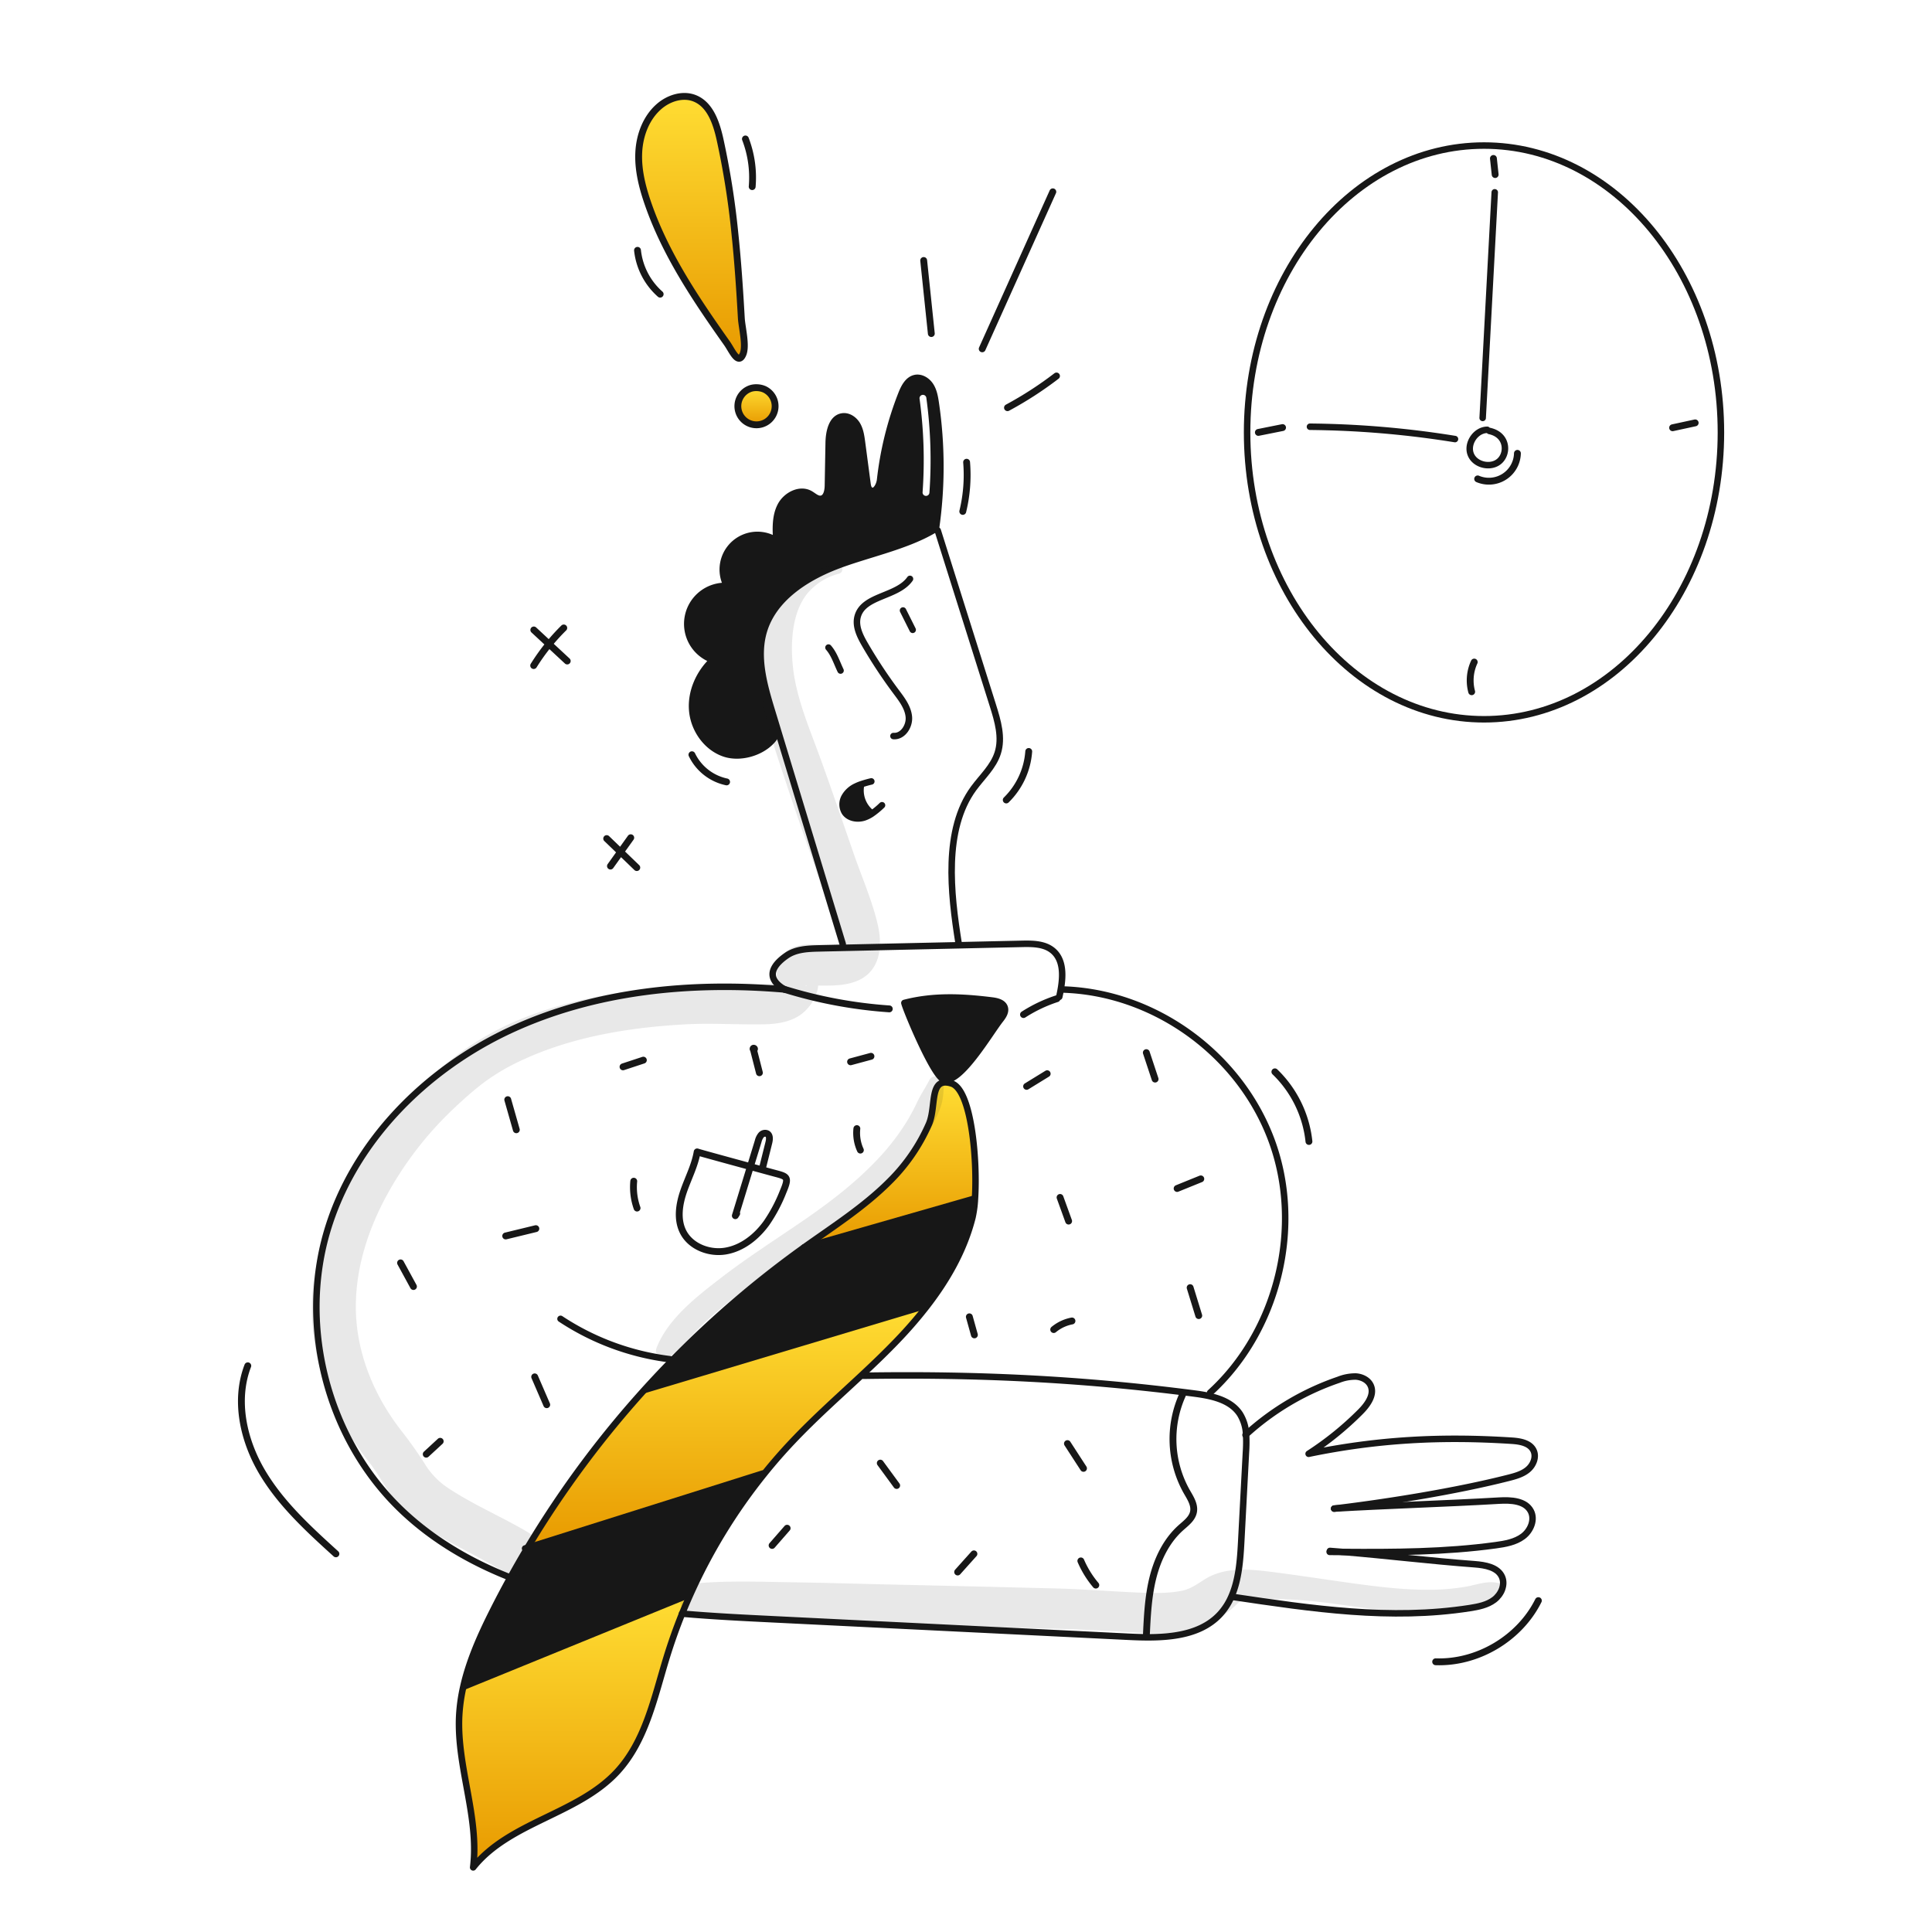 <svg xmlns="http://www.w3.org/2000/svg" width="960" height="960" fill="none"><g clip-path="url(#a)"><path fill="#171717" d="M499.214 500.581c.715 2.156-.76 4.356-2.167 6.138-5.355 6.818-20.262 32.412-28.238 29.588-5.026-1.781-18.64-34.489-19.434-37.949 14.533-3.755 28.725-3.052 43.621-1.2 2.485.303 5.424 1.052 6.218 3.423Z"/><path fill="url(#b)" d="M472.859 538.394c9.813 3.12 12.865 37.949 11.6 57.292l-.511-.034-84.486 24.221c14.6-10.426 29.871-20.149 42.544-32.844a91.832 91.832 0 0 0 19.581-28.487c3.819-8.826-.141-23.779 11.272-20.148Z"/><path fill="#171717" d="m483.943 595.652.511.034a55.133 55.133 0 0 1-1.237 9.269c-4.13 16.336-12.57 31.13-22.985 44.505l-.715-.556-138.941 41.647-.182-.17a494.58 494.58 0 0 1 79.063-70.509l84.486-24.22Z"/><path fill="url(#c)" d="m459.518 648.905.715.556a214.942 214.942 0 0 1-14.283 16.45c-5.627 5.888-11.5 11.526-17.449 17.085-11.651 10.891-23.6 21.476-34.557 33.059a269.627 269.627 0 0 0-14.419 16.53l-.488-.4-116.921 36.874a498.01 498.01 0 0 1 58.284-78.677l.182.17 138.936-41.647Z"/><path fill="#171717" d="M427.718 390.785a14.284 14.284 0 0 0 4.946 12.9l.386.737a16.181 16.181 0 0 1-3.585 1.769c-3.415 1.112-7.7.408-9.7-2.575a7.651 7.651 0 0 1-1.089-3.774 7.652 7.652 0 0 1 .93-3.816 12.53 12.53 0 0 1 5.786-5.287 21.054 21.054 0 0 1 2-.851l.326.897Zm-48.681 341.403.488.4a274.68 274.68 0 0 0-36.86 60.457l-.874-.386L230.883 837.9l-.59-.136c2.938-12.82 8.441-25.129 14.374-36.939a490.72 490.72 0 0 1 17.449-31.766l116.921-36.871Z"/><path fill="url(#d)" d="M338.944 801.812a271.744 271.744 0 0 0-7.783 21.986c-6.092 19.888-10.437 41.466-24.607 56.7-19.6 21.09-53.5 24.868-71.439 47.4 3.063-25.106-8.214-50.054-6.943-75.319a85.328 85.328 0 0 1 2.122-14.816l.59.136 110.908-45.244.874.386a248.992 248.992 0 0 0-3.722 8.771Z"/><path stroke="#171717" stroke-linecap="round" stroke-linejoin="round" stroke-width="3.225" d="M443.952 365.735c4.651.386 8.1-4.958 7.646-9.609-.454-4.651-3.472-8.577-6.274-12.321a244.193 244.193 0 0 1-15.554-23.552c-2.462-4.244-4.878-9.121-3.619-13.865 2.848-10.642 19.683-9.711 26.014-18.742m-34.499 45.541c-2-4.209-3.2-8.214-6-11.413"/><path stroke="#171717" stroke-linecap="round" stroke-linejoin="round" stroke-width="3.225" d="M453.505 312.959c-1.6-3.2-3.2-6.403-4.8-9.609m27.626 165.375c-4.016-24.982-7.522-56.532 7.42-76.941 4.22-5.763 9.825-10.778 12-17.585 2.473-7.681.034-15.974-2.394-23.677-9.133-28.975-18.269-57.953-27.409-86.936"/><path stroke="#171717" stroke-linecap="round" stroke-linejoin="round" stroke-width="3.225" d="M418.755 469.1a570259.04 570259.04 0 0 1-31.777-104.623 5376.848 5376.848 0 0 0-3.449-11.356c-3.925-12.911-7.862-26.751-3.937-39.662 4.822-15.883 20.319-26.082 35.805-32.1 14.987-5.809 34.3-9.643 48.318-17.834.454-.261.9-.533 1.339-.805m31.993 243.999c1.407-1.781 2.882-3.982 2.167-6.138-.794-2.371-3.732-3.12-6.217-3.426-14.9-1.849-29.088-2.553-43.621 1.2.794 3.46 14.408 36.168 19.434 37.949 7.975 2.827 22.882-22.767 28.237-29.585Zm-12.593 88.967c1.271-19.343-1.781-54.172-11.6-57.292-11.413-3.63-7.454 11.322-11.277 20.149A91.831 91.831 0 0 1 442 587.03c-12.672 12.7-27.943 22.418-42.544 32.844a498.088 498.088 0 0 0-137.341 149.185 489.908 489.908 0 0 0-17.449 31.766c-5.933 11.81-11.436 24.119-14.374 36.939a85.52 85.52 0 0 0-2.122 14.816c-1.271 25.265 10.006 50.213 6.943 75.319 17.936-22.531 51.835-26.309 71.439-47.4 14.17-15.236 18.515-36.814 24.607-56.7a271.28 271.28 0 0 1 7.783-21.986c1.19-2.95 2.431-5.873 3.721-8.77a274.68 274.68 0 0 1 36.86-60.457 261.995 261.995 0 0 1 14.419-16.53C404.9 704.472 416.847 693.887 428.5 683c5.945-5.559 11.821-11.2 17.449-17.085a214.751 214.751 0 0 0 14.283-16.45c10.415-13.376 18.855-28.169 22.985-44.506a54.96 54.96 0 0 0 1.237-9.273v0Z"/><path stroke="#171717" stroke-linecap="round" stroke-linejoin="round" stroke-width="3.225" d="M465.054 262.723a216.422 216.422 0 0 0-.113-62.556c-.442-2.961-.976-6.013-2.609-8.531-1.633-2.518-4.64-4.39-7.578-3.789-3.562.737-5.5 4.5-6.841 7.9a167.163 167.163 0 0 0-10.585 42.653c-.306 2.825-2.394 6.694-4.81 5.207-1.055-.658-1.327-2.042-1.486-3.267-.908-6.867-1.815-13.723-2.723-20.568-.4-2.972-.817-6.024-2.314-8.622s-4.368-4.629-7.34-4.232c-5.355.715-6.784 7.715-6.875 13.126-.133 7.091-.262 14.181-.386 21.272-.057 2.655-.7 6.07-3.324 6.535-2.031.352-3.721-1.407-5.514-2.428-5.117-2.916-11.958.635-14.68 5.865-2.722 5.23-2.462 11.424-2.133 17.3a17.207 17.207 0 0 0-26.36 11.555c-.636 3.769 0 7.643 1.809 11.01a18.87 18.87 0 0 0-19.365 15.371 18.875 18.875 0 0 0 12.465 21.352c-6.864 6.41-11.118 15.838-10.313 25.208.805 9.37 7.068 18.3 15.962 21.328 8.894 3.028 21.487-1.293 25.9-9.6M253.539 783.853c-20.126-7.919-38.913-18.935-54.444-33.888-36.02-34.682-50.689-89.931-36.61-137.919 13.081-44.608 48.874-80.492 91.009-100.12s90.079-24.267 136.4-20.273m39.185 191.956c56.112-.9 108.287 1.588 163.946 8.77 8.622 1.112 18.3 2.961 23.076 10.233a20.991 20.991 0 0 1 3.074 10.154 70.15 70.15 0 0 1-.068 8.736c-.784 14.817-1.566 29.634-2.348 44.449-.488 9.223-1.214 19.037-4.856 27.33a31.24 31.24 0 0 1-5.57 8.713c-11 12-29.565 12.094-45.833 11.288-58.778-2.882-117.556-5.771-176.334-8.668-15.066-.737-30.189-1.486-45.221-2.8h-.057"/><path stroke="#171717" stroke-linecap="round" stroke-linejoin="round" stroke-width="3.225" d="M278.521 655.326a126.815 126.815 0 0 0 54.456 20.081m56.917-183.754c-11.526-6.648-3.608-13.705 1.032-16.881 4.64-3.176 10.608-3.4 16.235-3.528 3.88-.092 7.76-.171 11.64-.261 19.184-.431 38.368-.859 57.553-1.282 10.471-.239 20.946-.473 31.425-.7 5.366-.114 11.254-.058 15.361 3.391 6.228 5.241 4.992 14.987 3.2 22.929m1.508-3.646c45.686 1.259 88.025 31.993 103.931 74.831 15.906 42.838 3.3 94.753-30.484 125.52m17.596 20.989c.091-.091.193-.17.284-.25a131.08 131.08 0 0 1 45.958-27.16 22.537 22.537 0 0 1 8.69-1.611c2.95.216 5.99 1.724 7.238 4.424 2.087 4.5-1.486 9.5-4.98 13.024a154.78 154.78 0 0 1-25.832 20.931m0 .002c34.194-7.091 65.959-8.736 100.822-6.5 4.164.261 9.065 1.066 10.9 4.822 1.577 3.188-.023 7.215-2.745 9.518-2.722 2.303-6.285 3.267-9.734 4.141-26.025 6.614-59.913 12.06-86.573 15.259"/><path stroke="#171717" stroke-linecap="round" stroke-linejoin="round" stroke-width="3.225" d="M662.921 749.614c26.229-1.554 55.726-2.417 81.944-3.959 5.877-.352 13.069.011 15.792 5.219 2.212 4.243-.091 9.723-3.925 12.57-3.834 2.847-8.758 3.71-13.5 4.356-25.084 3.438-50.485 3.551-75.818 3.369-2.235-.011-4.481-.034-6.716-.045"/><path stroke="#171717" stroke-linecap="round" stroke-linejoin="round" stroke-width="3.225" d="M660.834 770.647c2.2.17 4.394.344 6.58.521 21.964 1.828 43.156 4.436 65.3 6.092 5.23.4 11.447 1.441 13.6 6.228 1.77 3.959-.386 8.792-3.835 11.414s-7.9 3.482-12.173 4.152c-39.435 6.148-78.507.271-117.987-5.594m242.797-578.601c0 78.734-52.7 142.549-117.715 142.549s-117.726-63.815-117.726-142.549c0-78.734 52.709-142.538 117.725-142.538 65.016 0 117.716 63.815 117.716 142.538Z"/><path stroke="#171717" stroke-linecap="round" stroke-linejoin="round" stroke-width="3.225" d="M650.918 212.045a477.806 477.806 0 0 1 72.052 6.126m13.76-10.505 6-112.1m-3.741 118a7.558 7.558 0 0 0-2.156.352c-4.685 1.475-7.9 7.306-5.967 11.969 2.2 5.355 10.279 7.045 14.442 3.018s3.574-12.911-5.241-14.771M432.948 388.278a51.917 51.917 0 0 0-5.559 1.611c-.681.249-1.348.533-2 .851a12.541 12.541 0 0 0-5.786 5.287 7.64 7.64 0 0 0 .159 7.59c2 2.984 6.285 3.687 9.7 2.575a16.185 16.185 0 0 0 3.585-1.77 40.249 40.249 0 0 0 5.219-4.3"/><path stroke="#171717" stroke-linecap="round" stroke-linejoin="round" stroke-width="3.225" d="M432.663 403.684a14.282 14.282 0 0 1-4.946-12.9M230.883 837.9l110.908-45.243m-80.878-23.224 1.203-.374 116.921-36.871m-58.461-41.636 138.942-41.647m-60.06-29.032 84.485-24.221"/><path stroke="#171717" stroke-linecap="round" stroke-linejoin="round" stroke-width="3.404" d="m488.056 173.33 35.081-78.016m-22.518 107.263a180.523 180.523 0 0 0 24.351-15.751m-62.202-21.086a85706.408 85706.408 0 0 1-3.793-36.3"/><path fill="url(#e)" stroke="#171717" stroke-width="3.4" d="M380.809 193.987c-2.308-1.487-5.621-1.695-7.9-.919a9.258 9.258 0 0 0-1.462 16.88 9.256 9.256 0 0 0 9.362-15.961Z"/><path stroke="#171717" stroke-linecap="round" stroke-linejoin="round" stroke-width="3.404" d="m281.853 328.448-16.6-15.425m-.071 17.691a102.246 102.246 0 0 1 14.949-18.686M316.416 431.1l-14.952-14.41m1.87 13.654 10.077-14.08m-146.5 355.826c-13.582-12.333-27.375-24.922-36.7-40.719-9.325-15.797-13.677-35.589-7.084-52.711m446.497 133.971c.448-9.617.906-19.307 3.242-28.645 2.336-9.338 6.708-18.415 13.882-24.834 2.541-2.273 5.593-4.486 6.279-7.827.73-3.553-1.5-6.949-3.308-10.093a53.283 53.283 0 0 1-2.188-48.016M389.546 491.508a228.791 228.791 0 0 0 52.331 9.8m66.694 2.823a71.92 71.92 0 0 1 16.618-7.891M380.866 607.734c-4.9 6.785-11.937 12.435-20.184 13.877-8.247 1.442-17.626-2.163-21.326-9.674-3.04-6.171-1.886-13.586.364-20.087 2.25-6.501 5.533-12.7 6.695-19.482-.032.127 33.663 9.276 36.786 10.132 7.949 2.18 9.243 1.726 5.9 9.691a76.82 76.82 0 0 1-8.235 15.543Z"/><path stroke="#171717" stroke-linecap="round" stroke-linejoin="round" stroke-width="3.404" d="m378.965 580.055 3.066-12.28c.394-1.576.6-3.641-.816-4.445a2.58 2.58 0 0 0-3.032.711 7.552 7.552 0 0 0-1.44 3.006l-11.361 37.027.68-1.1m172.321 126.642-7.976-12.3m-54.554 63.803c2.692-3.006 5.384-6.011 8.077-9.014m-38.383-33.978-8.14-11.115m-53.756 40.904 7.466-8.55m-119.456-61.375-5.977-13.836m-53.89 38.426 6.94-6.407m47.525-105.666-14.973 3.638m-45.845 25.121c-2.133-3.915-4.269-7.831-6.406-11.746m57.522-66.148L252.3 546.42m64.253 53.86a30.842 30.842 0 0 1-1.646-13.349m-5.328-56.822 10.1-3.329m57.667 6.261-3.089-12.062c.176-.275.71-.051.636.267a.374.374 0 0 1-.144.168.374.374 0 0 1-.421-.024.373.373 0 0 1-.124-.183m48.442 6.393 10.127-2.73m-5.257 46.607a20.426 20.426 0 0 1-1.748-10.673m84.35-20.996 10.218-6.286m53.624 2.67-4.355-13.142m-38.612 83.701L526.738 595m58.17-4.452c3.92-1.591 7.84-3.181 11.76-4.769m-1.021 67.934-4.271-13.881m-67.797 20.819a20.151 20.151 0 0 1 9.076-4.271m-48.488 6.914-2.5-8.974M544.5 787.629a47.653 47.653 0 0 1-7.433-12.026M361.036 388.522a24.825 24.825 0 0 1-17.222-13.5M478.4 254.118a76.763 76.763 0 0 0 1.9-24.438M500 397.5a37.546 37.546 0 0 0 11.169-24.1m202.21 452.326c20.9.737 41.711-11.649 51.027-30.379M650.409 567.192a56.364 56.364 0 0 0-16.925-34.606m100.762-294.619a14.187 14.187 0 0 0 19.754-12.7M742.937 86.738l-.861-8M625.283 214.862l12.012-2.4m93.971 131.257a21.675 21.675 0 0 1 1.27-14.741m98.577-116.432 11.207-2.424M373.758 92.73a53.511 53.511 0 0 0-3.36-23.685m-42.37 77.12a33.933 33.933 0 0 1-11.253-21.775"/><path fill="url(#f)" stroke="#171717" stroke-width="3.4" d="M357.73 69.063c-1.812-8.052-4.85-17.118-12.51-20.191-5.88-2.36-12.828-.168-17.633 3.962-6.488 5.576-9.744 14.252-10.186 22.8-.442 8.548 1.666 17.024 4.441 25.118 8.74 25.5 23.975 48.026 39.42 69.87 2.433 3.441 5.532 11.044 7.923 5.391 1.816-4.293-.567-13.384-.827-17.979-.8-14.177-1.751-28.35-3.24-42.473a405.068 405.068 0 0 0-7.388-46.498Z"/><path fill="#171717" fill-rule="evenodd" d="M465.053 262.723a216.422 216.422 0 0 0-.113-62.556c-.441-2.961-.973-6.015-2.606-8.533s-4.64-4.389-7.578-3.789c-3.562.741-5.502 4.508-6.841 7.9a167.192 167.192 0 0 0-10.585 42.657c-.31 2.825-2.394 6.693-4.81 5.207-1.055-.658-1.327-2.042-1.486-3.267-.907-6.86-1.815-13.716-2.723-20.568-.397-2.972-.817-6.035-2.314-8.622-1.497-2.587-4.368-4.632-7.34-4.232-5.355.715-6.784 7.714-6.875 13.126-.132 7.09-.26 14.181-.386 21.272-.057 2.655-.703 6.07-3.324 6.535-1.51.262-2.832-.644-4.147-1.545a19.882 19.882 0 0 0-1.367-.883c-5.116-2.916-11.957.647-14.68 5.865-2.723 5.218-2.462 11.423-2.133 17.3a17.207 17.207 0 0 0-26.36 11.555c-.636 3.769 0 7.643 1.809 11.01a18.87 18.87 0 0 0-19.365 15.371 18.875 18.875 0 0 0 12.465 21.352c-6.864 6.409-11.107 15.85-10.313 25.209.794 9.359 7.068 18.312 15.962 21.328 8.894 3.016 21.487-1.295 25.9-9.6l1.134-.34a5376.848 5376.848 0 0 1-3.449-11.356c-3.926-12.911-7.862-26.751-3.937-39.662 4.822-15.883 20.319-26.082 35.805-32.095 5.333-2.067 11.213-3.883 17.207-5.736 10.852-3.353 22.079-6.822 31.111-12.098.445-.255.879-.522 1.312-.788l.027-.017Zm-4.761-65.051a1.702 1.702 0 0 0-3.373.462 224.228 224.228 0 0 1 1.504 46.509 1.703 1.703 0 0 0 3.395.244 227.698 227.698 0 0 0-1.526-47.215Z" clip-rule="evenodd"/><path fill="#171717" d="M415.454 280.193c-11.068 2.406-20.807 10.448-27.405 19.446a60.07 60.07 0 0 0-8.456 16.551c-2.466 7.42-2.243 16.323-1.54 24.024 1.546 16.957 7.238 32.687 12.541 48.742 5.332 16.144 11.065 32.162 16.625 48.229 2.06 5.952 4.193 11.873 6.3 17.806 1.726 4.852 3.67 10.573 3.619 14.688-.02 1.519.492.007-.254 1.157.514-.715.98-1.463 1.394-2.239.172-.465 1.435-.007.284-.123-.496.08-.981.218-1.446.41.021 0-1.66.359-.753.2-.667.018-1.332.079-1.992.181-4.586.3-9.18-.166-13.761.09-6.462.36-11.855 2.917-13.856 9.591a22.313 22.313 0 0 0-.776 5.408c-.047 1.19.5 3.235.056 4.327.405-1-.92-.224-1.948.022-5.112 1.225-11.377.482-16.827.508-6.908.032-13.8.263-20.7.549-29.216 1.21-58.916 5.113-86.238 16a141.887 141.887 0 0 0-43.4 26.876c-30.4 27.159-55.864 63.611-61.152 104.766-3.142 24.459 2.881 49.364 15.012 70.669a153.942 153.942 0 0 0 12.649 18.493c4.055 5.19 7.1 10.932 10.9 16.307 8.786 12.44 21.977 19.631 35.165 26.605 7.119 3.765 14.238 7.515 21.142 11.668 12.693 7.638 24.314-12.294 11.592-19.832-12.911-7.651-26.9-13.535-39.421-21.829a38.04 38.04 0 0 1-11.593-11.887 197.105 197.105 0 0 0-11.593-16.409c-14.411-18.4-23.134-40.52-22.8-63.168.286-19.486 6.56-38.332 16.234-55.661a173.701 173.701 0 0 1 33.3-42.378 199.548 199.548 0 0 1 8.75-7.818c1.248-1.047 2.518-2.065 3.785-3.088 1.454-1.174-.973.714.471-.373.671-.5 1.341-1.01 2.019-1.5a106.78 106.78 0 0 1 18.668-10.722c24.895-11.443 52.842-15.925 80-17.46 13.24-.748 26.4.206 39.619-.045 5.99-.113 12.486-1.014 17.6-4.376 5.472-3.6 10.837-11.912 8.91-18.8-.544-1.945 2.165-3.522-2.7 1.209-.691.673-3.625 3.769-2.2 2.528-.88.767-1.868.125.158.15 2.2.028 4.395.039 6.591.058 5.106.042 10.55-.028 15.48-1.485 13.474-3.982 15.43-16.747 12.633-28.852-2.745-11.882-7.892-23.532-11.872-35.032-5.456-15.765-10.839-31.555-16.518-47.242-5.272-14.562-11.966-29.852-13.7-45.353-1.319-11.814-.706-27.478 7.306-37.106a30.275 30.275 0 0 1 15.439-9.583c3.16-.859 1.826-5.571-1.346-4.882l.005-.015Zm-71.711 522.514c28.282 4 57.425 3.4 85.957 4.164 28.6.763 57.2 1.503 85.8 2.22 14.457.346 28.836.849 43.266 1.8 12.891.849 28.093 2 40.2-3.314a52.771 52.771 0 0 0 14.348-9.263c1.448-1.348 2.251-2.447 4.219-2.933 3.121-.771 6.977-.562 10.172-.682 12.933-.487 25.569.859 38.353 2.633 14.012 1.945 28.093 3.973 42.268 4.048 7.166.049 14.325-.5 21.4-1.64a71.654 71.654 0 0 0 10.22-2.234c3.508-1.117 5.21-2.777 7.385-5.632 1.381-1.814-.118-4.574-2.073-5.1-6-1.6-10.877.562-16.861 1.64a108.34 108.34 0 0 1-19.2 1.525c-12.536 0-25.011-1.555-37.409-3.266-12.878-1.778-25.718-3.777-38.609-5.43-11.273-1.446-23.978-2.971-34.2 3.3-4.058 2.492-7.383 5.109-12.117 5.983-6.667 1.231-13.613 1.115-20.361.844-13.694-.551-27.319-1.7-41.03-2.053-27.933-.713-55.867-1.379-83.8-2-15.961-.364-31.924-.847-47.887-1.085-15.935-.238-32.014-.911-47.886.544-4.01.368-7.461 2.8-7.965 7.032-.425 3.572 1.77 8.326 5.809 8.9l.001-.001Z" opacity=".1"/><path fill="#171717" d="M333.133 673.821c6.763-5.305 12.111-12.242 18.5-17.993a234.047 234.047 0 0 1 19.037-15.388c13.427-9.754 27.581-18.449 41.121-28.039 13.17-9.328 25.913-19.559 36.544-31.765a113.594 113.594 0 0 0 13.6-18.952 79.435 79.435 0 0 0 5.3-11.169c1.525-4.126 1.471-7.639 1.818-11.878.314-3.841-5.536-5.31-7.25-1.964-1.862 3.634-4.168 6.98-5.953 10.719a107.04 107.04 0 0 1-5.079 9.558 114.351 114.351 0 0 1-14.222 18.578c-11.093 11.887-24.059 21.8-37.424 30.975-13.506 9.274-27.346 18.07-40.342 28.065-12.052 9.269-26.94 20.6-32.548 35.239-1.655 4.32 4.077 6.224 6.894 4.014h.004Z" opacity=".1"/></g><defs><linearGradient id="b" x1="442.096" x2="442.096" y1="537.836" y2="619.873" gradientUnits="userSpaceOnUse"><stop stop-color="#FD3"/><stop offset="1" stop-color="#E89A00"/></linearGradient><linearGradient id="c" x1="361.175" x2="361.175" y1="648.905" y2="769.059" gradientUnits="userSpaceOnUse"><stop stop-color="#FD3"/><stop offset="1" stop-color="#E89A00"/></linearGradient><linearGradient id="d" x1="285.368" x2="285.368" y1="792.655" y2="927.898" gradientUnits="userSpaceOnUse"><stop stop-color="#FD3"/><stop offset="1" stop-color="#E89A00"/></linearGradient><linearGradient id="e" x1="375.894" x2="375.894" y1="192.626" y2="211.086" gradientUnits="userSpaceOnUse"><stop stop-color="#FD3"/><stop offset="1" stop-color="#E89A00"/></linearGradient><linearGradient id="f" x1="343.602" x2="343.602" y1="47.903" y2="178.041" gradientUnits="userSpaceOnUse"><stop stop-color="#FD3"/><stop offset="1" stop-color="#E89A00"/></linearGradient><clipPath id="a"><path fill="#fff" d="M0 0h960v960H0z"/></clipPath></defs></svg>